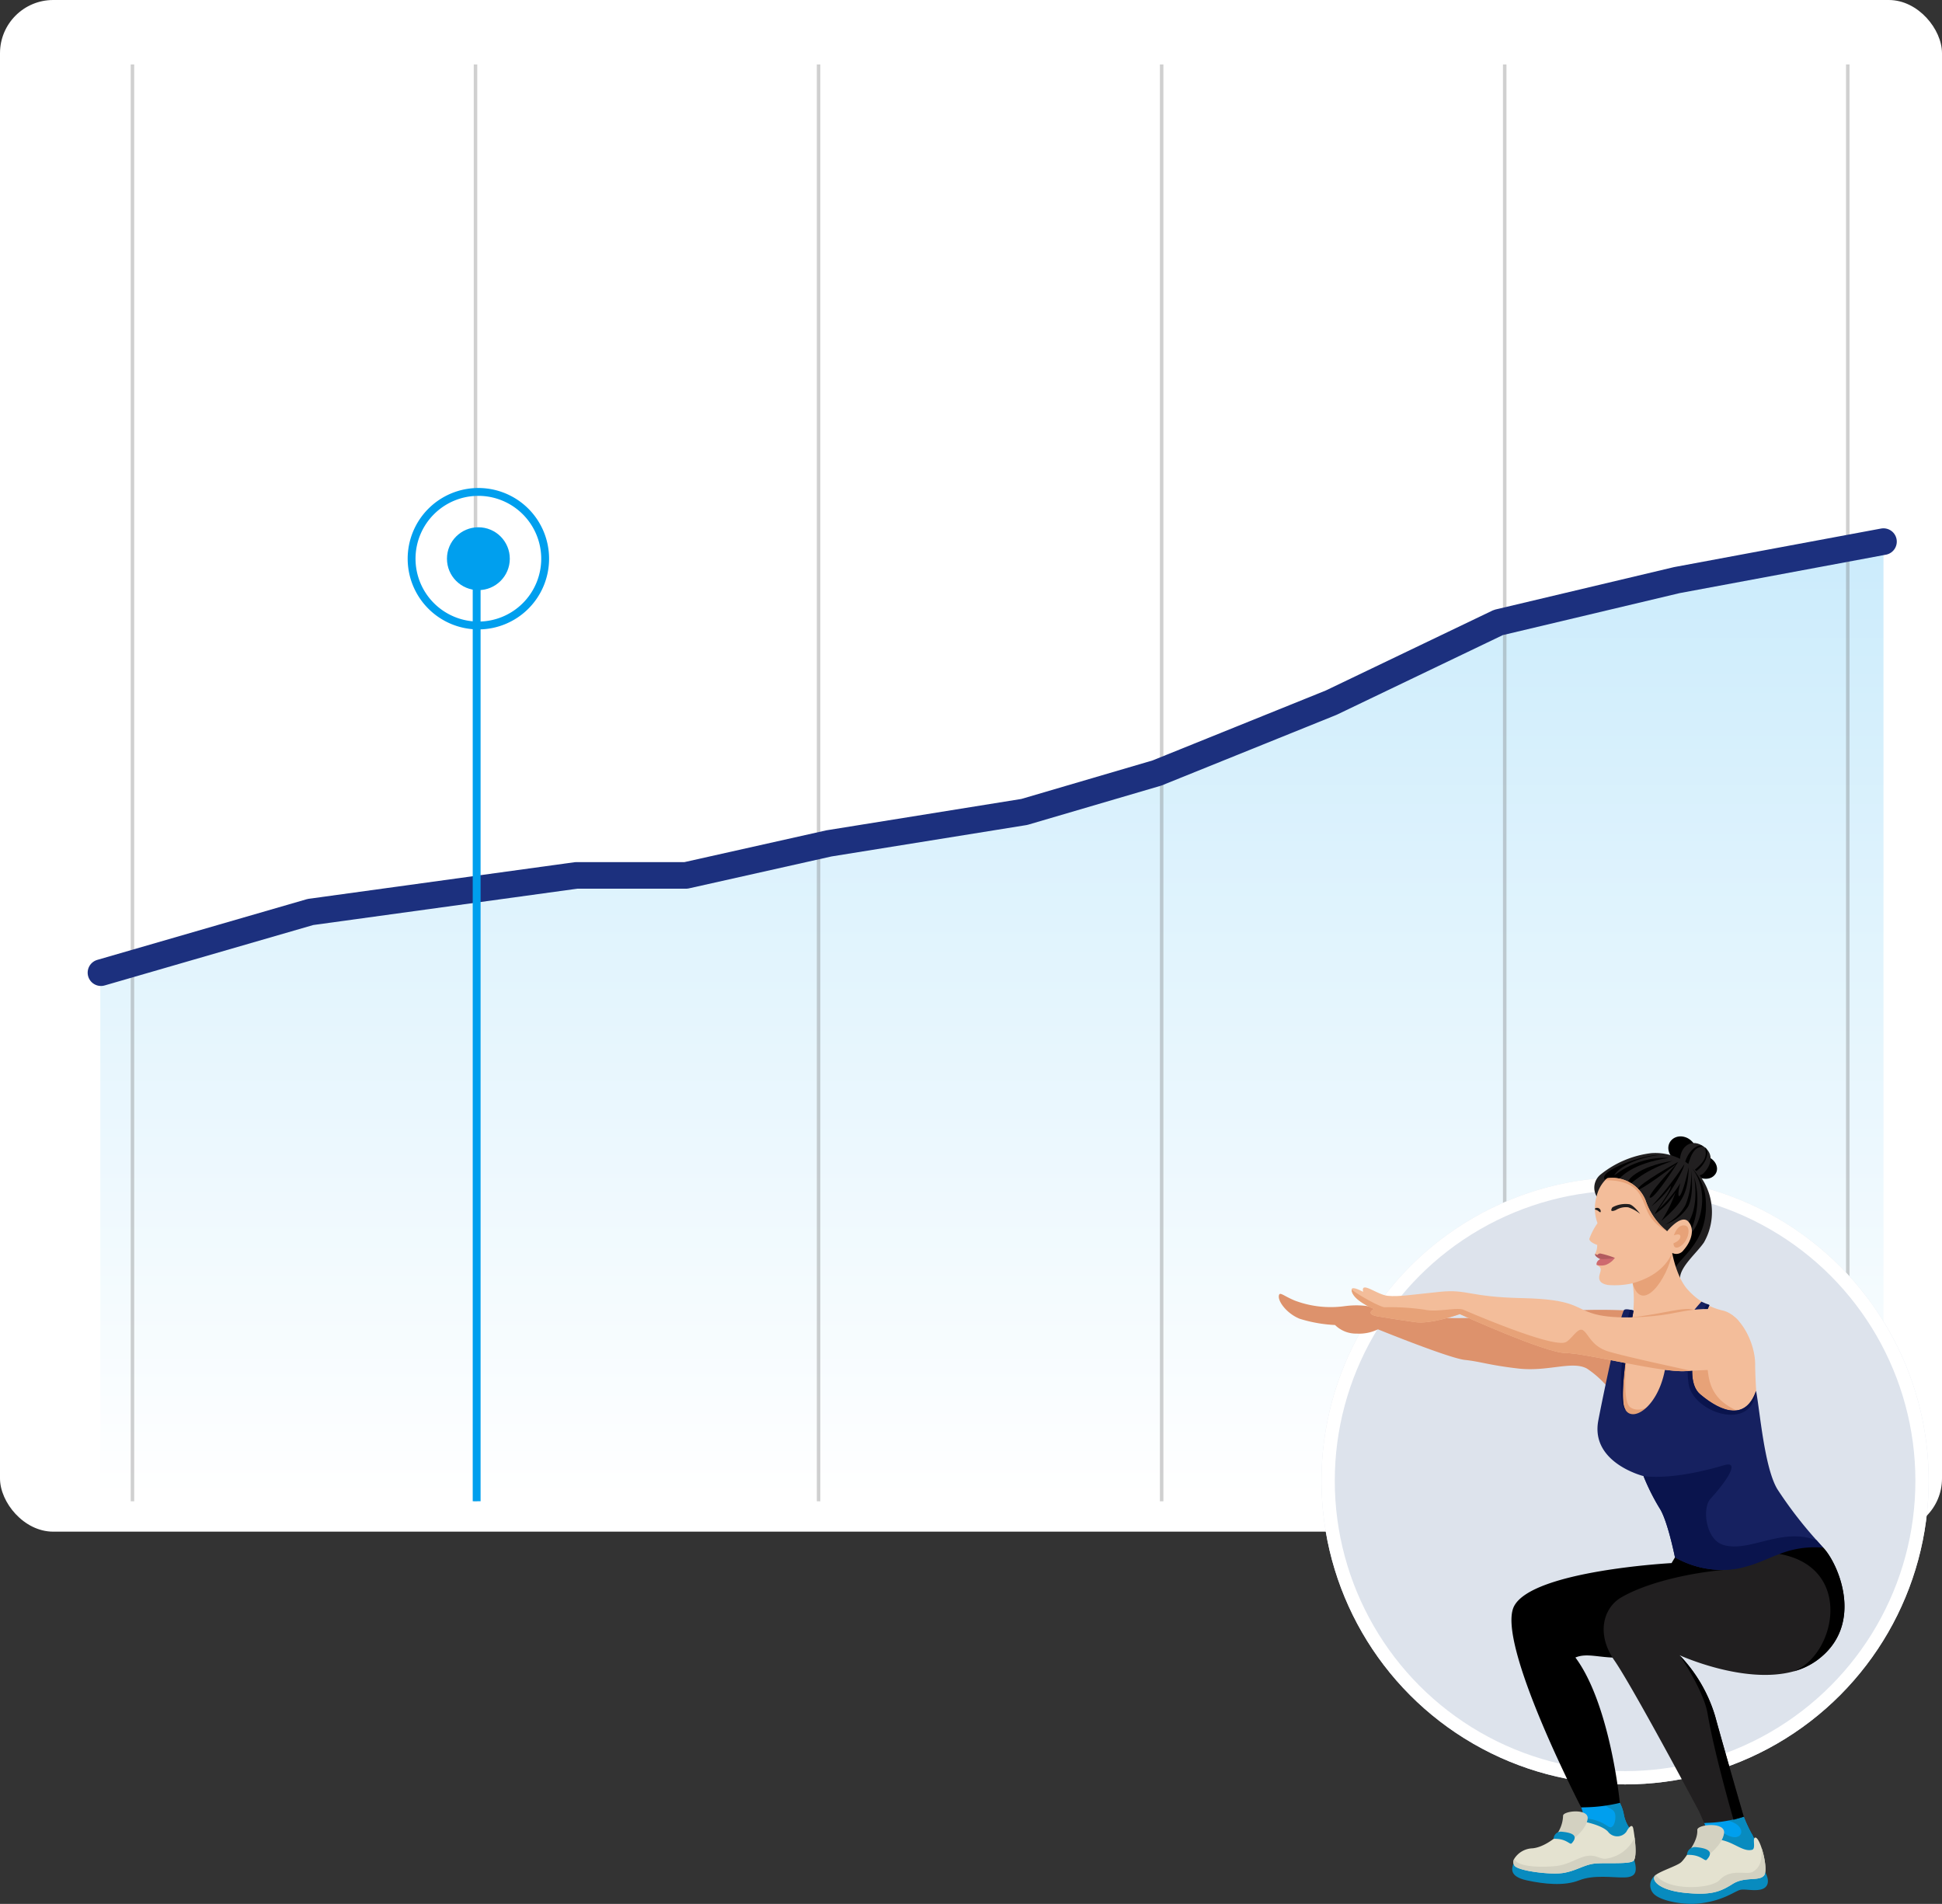 <svg xmlns="http://www.w3.org/2000/svg" xmlns:xlink="http://www.w3.org/1999/xlink" width="292" height="286.258" viewBox="0 0 292 286.258">
  <rect x="0" y="0" width="292" height="286.258" fill="#333333" stroke="none"/>
  <defs>
    <clipPath id="clip-path">
      <rect id="Rechteck_1119" data-name="Rechteck 1119" width="292" height="230.293" rx="8" fill="#d6d1d1"/>
    </clipPath>
    <linearGradient id="linear-gradient" x1="0.5" x2="0.5" y2="1" gradientUnits="objectBoundingBox">
      <stop offset="0" stop-color="#009fee"/>
      <stop offset="1" stop-color="#fff"/>
    </linearGradient>
    <clipPath id="clip-path-2">
      <rect id="Rechteck_113" data-name="Rechteck 113" width="85.057" height="115.396" fill="none"/>
    </clipPath>
  </defs>
  <g id="Gruppe_1311" data-name="Gruppe 1311" transform="translate(9510 -542.07)">
    <g id="Gruppe_maskieren_168" data-name="Gruppe maskieren 168" transform="translate(-9510 542.07)" clip-path="url(#clip-path)">
      <g id="Gruppe_1007" data-name="Gruppe 1007" transform="translate(-0.202 -0.202)">
        <rect id="Rechteck_578" data-name="Rechteck 578" width="292" height="230.293" transform="translate(0.202 0.202)" fill="#fff"/>
        <g id="Gruppe_1005" data-name="Gruppe 1005" transform="translate(15.286 9.897)">
          <path id="Pfad_4035" data-name="Pfad 4035" d="M-10876.75-5173.665l-31.064,5.788-26.832,6.371-27.75,12.9-23.613,9.267-22.475,6.689-28.51,4.42-21.133,3.292-29.559,3.348-25.248,3.245-31.934,8.1v79.533h268.117Z" transform="translate(11144.867 5246.739)" opacity="0.2" fill="url(#linear-gradient)"/>
          <g id="Gruppe_1004" data-name="Gruppe 1004" transform="translate(4.568 0)">
            <path id="Pfad_9" data-name="Pfad 9" d="M-4852.973,2678.7h-.527V2462.669h.527Z" transform="translate(4853.5 -2462.669)" fill="#707070" opacity="0.33"/>
            <path id="Pfad_12" data-name="Pfad 12" d="M-4852.973,2678.7h-.527V2462.669h.527Z" transform="translate(4956.667 -2462.669)" fill="#707070" opacity="0.33"/>
            <path id="Pfad_14" data-name="Pfad 14" d="M-4852.973,2678.7h-.527V2462.669h.527Z" transform="translate(5059.834 -2462.669)" fill="#707070" opacity="0.33"/>
            <path id="Pfad_10" data-name="Pfad 10" d="M-4852.973,2678.7h-.527V2462.669h.527Z" transform="translate(4905.083 -2462.669)" fill="#707070" opacity="0.33"/>
            <path id="Pfad_11" data-name="Pfad 11" d="M-4852.973,2678.7h-.527V2462.669h.527Z" transform="translate(5008.25 -2462.669)" fill="#707070" opacity="0.33"/>
            <path id="Pfad_13" data-name="Pfad 13" d="M-4852.973,2678.7h-.527V2462.669h.527Z" transform="translate(5111.417 -2462.669)" fill="#707070" opacity="0.33"/>
          </g>
          <path id="Pfad_4034" data-name="Pfad 4034" d="M-11144.578-5108.854l31.5-9.124,39.973-5.5h16.488l21.494-4.813,29.381-4.728,19.943-5.854,26.2-10.579,25.135-12.053,26.836-6.371,31.07-5.788" transform="translate(11144.675 5245.405)" fill="none" stroke="#1c307e" stroke-linecap="round" stroke-linejoin="round" stroke-width="4"/>
        </g>
        <g id="Gruppe_1118" data-name="Gruppe 1118" transform="translate(61.5 73.575)">
          <path id="Pfad_83" data-name="Pfad 83" d="M-4852.318,2603.752h-1.182V2462.669h1.182Z" transform="translate(4863.281 -2451.402)" fill="#009fee"/>
          <path id="Ellipse_83" data-name="Ellipse 83" d="M10.631,1.181a9.45,9.45,0,1,0,9.45,9.45,9.461,9.461,0,0,0-9.45-9.45m0-1.181A10.631,10.631,0,1,1,0,10.631,10.631,10.631,0,0,1,10.631,0Z" fill="#009fee"/>
          <circle id="Ellipse_84" data-name="Ellipse 84" cx="4.725" cy="4.725" r="4.725" transform="translate(5.906 5.906)" fill="#009fee"/>
        </g>
      </g>
    </g>
    <g id="Ellipse_116" data-name="Ellipse 116" transform="translate(-9311.302 719.064)" fill="#dde3ec" stroke="#fff" stroke-width="2">
      <ellipse cx="45.651" cy="45.651" rx="45.651" ry="45.651" stroke="none"/>
      <ellipse cx="45.651" cy="45.651" rx="44.651" ry="44.651" fill="none"/>
    </g>
    <g id="Gruppe_215" data-name="Gruppe 215" transform="translate(-9317.719 712.932)">
      <g id="Gruppe_194" data-name="Gruppe 194" transform="translate(0)" clip-path="url(#clip-path-2)">
        <path id="Pfad_467" data-name="Pfad 467" d="M190.868,2.788c-1.012-1.733.691-3.43,2.557-2.546a2.741,2.741,0,0,1,.843,4.2c-.9,1.02-3.4-1.657-3.4-1.657" transform="translate(-131.997 0)"/>
        <path id="Pfad_468" data-name="Pfad 468" d="M202,9.61c1.712-.195,3.025,1.716,1.969,2.868s-3.128.268-3.933-.785S202,9.61,202,9.61" transform="translate(-138.452 -6.647)"/>
        <path id="Pfad_469" data-name="Pfad 469" d="M196.243,6.1c-.061-2.148,1.493-3.511,3.285-2.5s1.647,2.776.306,4.163S196.243,6.1,196.243,6.1" transform="translate(-135.929 -2.261)" fill="#211f20"/>
        <path id="Pfad_470" data-name="Pfad 470" d="M198.451,7.4c.333-2.034,2.017-3.36,2.79-2.86-1.037.262-1.675.472-2.409,3.42-.459,1.843-.381-.56-.381-.56" transform="translate(-137.456 -3.069)"/>
        <path id="Pfad_471" data-name="Pfad 471" d="M201.254,9.14c1.739-1.106,2.295-3.176,1.531-3.691.167,1.056.428,1.86-1.993,3.694-1.514,1.147.462,0,.462,0" transform="translate(-138.685 -3.774)"/>
        <path id="Pfad_472" data-name="Pfad 472" d="M147.121,333.075c-.436.412-4.245.134-6.981-.126-1.585-.151-2.81-.294-2.81-.294s.5-.355,1.117-.865a9.777,9.777,0,0,0,2.134-2.233,2.572,2.572,0,0,0,.307-1,3.856,3.856,0,0,0-.307-1.834l3.892-.447,1.929-.222a6,6,0,0,1,.605,1.779,5.224,5.224,0,0,0,.956,2.17c.5.64-.153,2.419-.841,3.069" transform="translate(-95.123 -225.846)" fill="#009fee"/>
        <path id="Pfad_473" data-name="Pfad 473" d="M114.366,354.486c-.259.7-.642,1.925,2,2.5s5.66.88,7.878,0,5.1-.394,6.783-.433,2.041-.744,1.506-2.657Z" transform="translate(-79.09 -245.129)" fill="#088bbf"/>
        <path id="Pfad_474" data-name="Pfad 474" d="M149.008,333.075c-.436.412-4.245.134-6.981-.126l-1.693-1.159-.279-.191a19.531,19.531,0,0,1,2.72-3.038.727.727,0,0,1,.619-.151c2.46.337,3,1.319,3.49,1.315s.827-.971.712-1.889-1.033-.918-1.425-1.369l2.116-.41a6,6,0,0,1,.605,1.779,5.224,5.224,0,0,0,.956,2.17c.5.64-.153,2.419-.841,3.069" transform="translate(-97.011 -225.846)" fill="#088bbf"/>
        <path id="Pfad_475" data-name="Pfad 475" d="M132.8,340.855c-.688.536-4.474.2-5.966.409s-2.677,1.083-4.551,1.389-6.769-.291-7.343-1.1a.987.987,0,0,1-.027-1.041h0a3.366,3.366,0,0,1,2.743-1.563c2.907-.288,5.927-4.063,5.927-4.063.727-.339,4.475.465,5.431,1.574a1.721,1.721,0,0,0,2.753,0c.363-.688.88-1.275,1.033-.484.048.245.132.756.205,1.36.163,1.345.27,3.152-.205,3.522" transform="translate(-79.504 -231.906)" fill="#e4e2d0"/>
        <path id="Pfad_476" data-name="Pfad 476" d="M.012,77.309c-.157.9,1.217,2.7,3.11,3.472a21.021,21.021,0,0,0,5.335.947,4.477,4.477,0,0,0,3.27,1.291,6.437,6.437,0,0,0,3.184-.642s10.67,4.342,13.079,4.6,3.528.774,8,1.291,8.089-1.2,10.326,0a14.805,14.805,0,0,1,4.216,4.255L53.91,79.634a80.193,80.193,0,0,0-10.173-.057c-4.991.344-17.187,1.979-24.7.513-4.18-.816-5.765-1.631-9.121-1.2a15.3,15.3,0,0,1-7.572-.86C.65,77.309.124,76.672.012,77.309" transform="translate(0 -53.367)" fill="#dd926c"/>
        <path id="Pfad_477" data-name="Pfad 477" d="M154.675,14.651a2.563,2.563,0,0,1,.7-3.346,14.973,14.973,0,0,1,7.534-3.136,8.293,8.293,0,0,1,7.649,3.9,9.2,9.2,0,0,1,.262,9.523c-1.039,1.539-3.492,3.564-3.6,5.3s-12.544-12.242-12.544-12.242" transform="translate(-106.893 -5.651)" fill="#211f20"/>
        <path id="Pfad_478" data-name="Pfad 478" d="M194.067,15.81a7.544,7.544,0,0,1,1.9,3.774c.979,6.922-3.662,9.364-4.584,11.3-.883,1.856-2.121-1.706,1-5.48,1.219-1.472,2.642-3.383,1.949-8.341a11.948,11.948,0,0,1-.715,8.546c1.242-.486,3.365-5.97.443-9.8" transform="translate(-131.872 -10.951)"/>
        <path id="Pfad_479" data-name="Pfad 479" d="M159.235,12.809c-1.255-1.325,6.239-3.936,8.175-3.723-2.409.226-5.662,1.412-6.671,2.877-.638.925,2.455-2.7,8.105-2.444-5.564.832-7.221,2.86-7.818,3.5-.385-.242-.837-.207-1.791-.214" transform="translate(-110.198 -6.285)"/>
        <path id="Pfad_480" data-name="Pfad 480" d="M171.02,15.405c.436.19,1.431-1.685,6.558-3.441-5.126.812-7.334,3.1-6.558,3.441" transform="translate(-118.354 -8.287)"/>
        <path id="Pfad_481" data-name="Pfad 481" d="M181.767,12.483s-6.153,3.408-6.034,4.116c.082.487,5.735-3.775,5.735-3.775s-4.748,5.047-3.882,5.047c.8,0,4.181-5.388,4.181-5.388" transform="translate(-121.722 -8.646)"/>
        <path id="Pfad_482" data-name="Pfad 482" d="M182.276,19.915a48.462,48.462,0,0,0,4.968-6.331c-.4,1.838-3.892,6.789-3.892,6.789a19.173,19.173,0,0,0,3.289-3.938c-.733,2.422-.044,3.557,1.259-2.417-.151,3.9-.79,5.25-4.13,8.106a18.765,18.765,0,0,0,2.123-4.279,9.984,9.984,0,0,1-3.122,3.265c.664-1.3,2.343-3.25,2.441-4.259a13.6,13.6,0,0,1-2.937,3.065" transform="translate(-126.255 -9.409)"/>
        <path id="Pfad_483" data-name="Pfad 483" d="M188.989,24.968a7.031,7.031,0,0,0,3.073-2.952,12,12,0,0,0,.833-5.1s.507,3.384-.421,5.3a6.559,6.559,0,0,1-3.485,2.752" transform="translate(-130.905 -11.718)"/>
        <path id="Pfad_484" data-name="Pfad 484" d="M143.726,194.726c-.584.172-5.316,3.442-5.316,3.442l-.516.861s-20.824,1.119-23.663,6.454,10.068,30.27,10.068,30.27a24.329,24.329,0,0,0,5.82-.67s-1.431-14.8-6.68-21.856c2.237-.947,4.546.64,9.637-.258a129.161,129.161,0,0,1,19.705-1.463l7.916-14.8s-16.386-2.151-16.97-1.979" transform="translate(-78.84 -134.872)"/>
        <path id="Pfad_485" data-name="Pfad 485" d="M177.513,57.49s-11.187,4.13-15.059,4.045-6.281-1.721-6.54-4.389,2.065-14.2,2.5-16.091a17.183,17.183,0,0,0,0-4.9,12.427,12.427,0,0,1-3.671.265c-1.958-.307-1.265-1.567-1.161-2.072.115-.56-.129-.66-.573-.948-.043-.516.543-.874.543-.874a3.164,3.164,0,0,1-.8-.774,2.6,2.6,0,0,0,.33-1.362s-1.185-.392-1.185-.908a9.779,9.779,0,0,1,1.234-2.362,6.379,6.379,0,0,1-.134-4.044,5.186,5.186,0,0,1,1.253-2.393,1.9,1.9,0,0,1,.392-.323,5.4,5.4,0,0,1,5.707,3.309,10.043,10.043,0,0,0,3.251,4.665s2.085-2.6,3.165-1.472c.982,1.025.6,2.84-.688,4.3a1.341,1.341,0,0,1-1.721.431s.661,3.762,2.409,5.593a10.069,10.069,0,0,0,5.335,3.1c2.725.763,4.818,5.076,4.732,8.261a75.784,75.784,0,0,0,.689,8.949" transform="translate(-105.208 -14.071)" fill="#f3bd9a"/>
        <path id="Pfad_486" data-name="Pfad 486" d="M177.5,101.76c.382,1.3-.115,4.78,4.483,6.828,2.691,1.2-1.165,5.678-3.876,6.481s-12.233-2.524-13.61-4.016-1.319-5.813-.813-7.955a46.5,46.5,0,0,1,2.113-5.813s-1.351,9.569.153,10.785c1.8,1.453,5.545-1.453,6.348-3.213a25.144,25.144,0,0,0,1.33-4.857Z" transform="translate(-113.149 -67.385)" fill="#e7a278"/>
        <path id="Pfad_487" data-name="Pfad 487" d="M189.845,117.842c-6.023-.431-8,2.237-12.993,3.183a14.353,14.353,0,0,1-9.293-1.721s-1.118-5.593-2.323-7.4a32.715,32.715,0,0,1-2.409-4.819s-8-1.979-6.8-8.346c.568-3,3.038-14.995,3.844-16.579.108-.212.59-.162.969-.086.265.053.479.12.479.12l-.128.8s-1.885,10.023-1.377,13.251a2.353,2.353,0,0,0,.335.939c1.157,1.748,4.6-.431,5.775-5.5a22.923,22.923,0,0,1,5.612-10.823l.82.348.381.162s-4.747,10.571-1.391,13.411,6.883,3.872,8.405-.507c.576,2.958,1.232,11.522,3.211,14.791a62.41,62.41,0,0,0,5.9,7.673c.6.686.988,1.1.988,1.1" transform="translate(-107.989 -56.008)" fill="#162160"/>
        <path id="Pfad_488" data-name="Pfad 488" d="M215.741,339.646a.455.455,0,0,1-.116.107,3.261,3.261,0,0,1-2.223-.116,13.318,13.318,0,0,1-4.124-1.963c-.419-.335-.66-.65-.612-.9a6.5,6.5,0,0,0-.593-3.011l3.64-.567,2.321-.361a20.576,20.576,0,0,0,1.171,2.524c.383.535,1.377,3.174.536,4.283" transform="translate(-144.124 -230.544)" fill="#009fee"/>
        <path id="Pfad_489" data-name="Pfad 489" d="M182.457,360.486a1.841,1.841,0,0,0,0,2.945c1.147.918,4.31,1.52,6.616,1.262,3.76-.421,5.392-1.9,6.234-2.058s2.874.414,3.732-.389S199,360,199,360Z" transform="translate(-125.87 -249.357)" fill="#088bbf"/>
        <path id="Pfad_490" data-name="Pfad 490" d="M217.646,339.646a.454.454,0,0,1-.116.107l-2.223-.116-4.483-.233.359-1.73.52-2.507a1.33,1.33,0,0,1,1.277.158c2.757,1.818,3.809-1.09.642-1.881l2.318-.6a20.58,20.58,0,0,0,1.171,2.524c.383.535,1.377,3.174.536,4.283" transform="translate(-146.029 -230.544)" fill="#088bbf"/>
        <path id="Pfad_491" data-name="Pfad 491" d="M200.113,348.732c-.727.918-2.869.115-4.7,1.262s-3.174,1.759-7.228,1.338-5.048-1.988-4.436-2.6a1.109,1.109,0,0,1,.107-.093c.749-.581,3.021-1.308,3.71-1.828.727-.548,2.148-3.128,2.521-3.472s.278-.114,2.763-.038,3.939,1.95,5.469,1.568c.621-.156.007-1.746.459-1.836.3-.06.671.642.979,1.578h0c.489,1.484.806,3.557.36,4.12" transform="translate(-127.158 -237.603)" fill="#e4e2d0"/>
        <path id="Pfad_492" data-name="Pfad 492" d="M173.105,61.561c3.93-1.09,5.392-3.254,5.937-4.561-.66,3.872-4.56,9.335-5.937,4.561" transform="translate(-119.903 -39.482)" fill="#e7a278"/>
        <path id="Pfad_493" data-name="Pfad 493" d="M169.115,85.73s-1.885,10.023-1.377,13.251a2.356,2.356,0,0,0,.335.939c-1.667-.954-.054-13.588.691-15.108.265.053.479.12.479.12Z" transform="translate(-115.913 -58.746)" fill="#0a144d"/>
        <path id="Pfad_494" data-name="Pfad 494" d="M181.871,84.554c-1.629-.459-4.44.573-9.274,1.142-1.4.164,7.186,2.529,7.186,2.529Z" transform="translate(-119.445 -58.488)" fill="#e7a278"/>
        <path id="Pfad_495" data-name="Pfad 495" d="M210.308,95.057c-.543,6.3-9.5,3.261-10.148-1.06-.712-4.758,1.5-9.985,2.754-12.005l.381.162s-4.747,10.571-1.391,13.41,6.883,3.872,8.405-.507" transform="translate(-138.547 -56.793)" fill="#0a144d"/>
        <path id="Pfad_496" data-name="Pfad 496" d="M200.565,340.953l2.846.527s2.2-1.55,2.463-3.347-4.073-1.337-4.025-.516-.229,1.764-1.284,3.336" transform="translate(-138.923 -233.352)" fill="#d3d1c1"/>
        <path id="Pfad_497" data-name="Pfad 497" d="M93.805,86.085s-3.575.146-7.1.343l-.9.052c-3.786.223-14.972-2.718-17.984-2.718S51.9,77.907,51.9,77.907s-4.3,1.553-6.712,1.208c-2.025-.289-3.528-.516-5.593-.86s-.6-1.118-.6-1.118-3.39-1.377-3.356-2.926c.013-.608,1.72.345,1.72.345-.376-1.71,2.065.43,3.7.6s3.614-.172,7.83-.6,4.3.774,12.391.946,7.83,1.549,10.928,2.406,8.519.434,11.014,0,8-1.89,10.486.9c1.794,2.012.1,7.282.1,7.282" transform="translate(-24.684 -51.185)" fill="#f3bd9a"/>
        <path id="Pfad_498" data-name="Pfad 498" d="M191.937,200.357s-2.06-.91-6.3.128a30.673,30.673,0,0,0-7.607,3.141c-5.278.345-12.333,1.807-16.464,4.217-2.7,1.576-3.786,5.507-1.033,9.465s12.735,22.7,12.735,22.7h0l.763,1.735a20.112,20.112,0,0,0,5.961-.928s-2.854-9.829-4.317-15.164a22.608,22.608,0,0,0-5.332-9.118l0,0h0c.122.056,9.78,4.446,17.13,2.431h0a10.725,10.725,0,0,0,3.519-1.657c7.314-5.335,3.183-14.628.946-16.951" transform="translate(-110.081 -138.523)" fill="#211f20"/>
        <path id="Pfad_499" data-name="Pfad 499" d="M158.221,59.35a3.021,3.021,0,0,1-1.348,1.045,2.335,2.335,0,0,1-1.39.013s-.159-.529.544-.873a5.394,5.394,0,0,1,2.194-.184" transform="translate(-107.686 -41.084)" fill="#ce6a6f"/>
        <path id="Pfad_500" data-name="Pfad 500" d="M154.664,57.352l.378.144a.493.493,0,0,1,.425-.215,14.083,14.083,0,0,1,2.194.662,10.864,10.864,0,0,1-2.194.184c-.911-.415-.8-.774-.8-.774" transform="translate(-107.127 -39.676)" fill="#b25b5f"/>
        <path id="Pfad_501" data-name="Pfad 501" d="M162.827,33.564c-.351.554-.153.688.5.421a2.9,2.9,0,0,1,1.874-.421,5.563,5.563,0,0,1,1.8.994s-.956-1.3-1.606-1.453a4.121,4.121,0,0,0-2.562.459" transform="translate(-112.665 -22.9)" fill="#211f20"/>
        <path id="Pfad_502" data-name="Pfad 502" d="M155.51,35.387a.548.548,0,0,0-.794-.392c-.2.131,0,.227.2.278.258.066.626.606.593.114" transform="translate(-107.108 -24.189)" fill="#211f20"/>
        <path id="Pfad_503" data-name="Pfad 503" d="M193.158,45.025s.5-1.729,1.694-1.477c.982.208.459,2.5-.846,3.189-.947.5-.913-.516-.913-.516s.913-.325,1.021-.9c.14-.755-.956-.293-.956-.293" transform="translate(-133.748 -30.147)" fill="#e7a278"/>
        <path id="Pfad_504" data-name="Pfad 504" d="M250.6,216.938a10.723,10.723,0,0,1-3.519,1.657c6.352-2.428,9.144-15.625-2.1-17.656,2.138-2.643,6.562-.952,6.562-.952,2.237,2.323,6.368,11.617-.946,16.951" transform="translate(-169.691 -138.153)"/>
        <path id="Pfad_505" data-name="Pfad 505" d="M168.894,28.33a6.514,6.514,0,0,1-2.14-1.683c-1.321-1.507-1.205-3.365-2.7-4.723-1.59-1.448-4.512-1.246-4.512-1.246a1.9,1.9,0,0,1,.392-.323,5.4,5.4,0,0,1,5.707,3.309,10.041,10.041,0,0,0,3.25,4.665" transform="translate(-110.51 -14.072)" fill="#e7a278"/>
        <path id="Pfad_506" data-name="Pfad 506" d="M199.713,348.858a1.189,1.189,0,0,1,1.3-1.171c1.233.115,3.021.429,1.658,1.9-.308.333-.817-.819-2.959-.732" transform="translate(-138.333 -240.824)" fill="#088bbf"/>
        <path id="Pfad_507" data-name="Pfad 507" d="M205.445,173.013c-6.023-.431-8,2.237-12.993,3.183a14.353,14.353,0,0,1-9.293-1.721s-1.118-5.593-2.323-7.4a32.715,32.715,0,0,1-2.409-4.819c1.228.172,5.138.43,12.113-1.635,2.475-.733.437,2.319-2.065,5.077-1.249,1.377-.733,6.2,2.065,6.945,3.978,1.066,8.647-2.729,13.917-.735.6.686.988,1.1.988,1.1" transform="translate(-123.589 -111.18)" fill="#0a144d"/>
        <path id="Pfad_508" data-name="Pfad 508" d="M86.708,87.136l-.9.052c-3.786.223-14.972-2.718-17.984-2.718S51.9,78.614,51.9,78.614s-4.3,1.553-6.712,1.208c-2.025-.289-3.528-.516-5.593-.86s-.6-1.118-.6-1.118-3.39-1.377-3.356-2.926c.8.689,4.239,2.668,5.013,2.668a34.982,34.982,0,0,1,6.024.373c1.72.4,4.818-.4,5.765,0S65.26,83.494,67.667,82.89c.952-.239,1.953-2.422,2.785-1.831s1.269,2.379,3.729,3.153,12.527,2.925,12.527,2.925" transform="translate(-24.684 -51.893)" fill="#e7a278"/>
        <path id="Pfad_509" data-name="Pfad 509" d="M205.722,278.115l-1.54.453s-2.869-9.88-3.9-15.961c-.6-3.511-4.109-8.629-4.208-8.774a22.6,22.6,0,0,1,5.332,9.118c1.463,5.335,4.318,15.163,4.318,15.163" transform="translate(-135.811 -175.82)"/>
        <path id="Pfad_510" data-name="Pfad 510" d="M200.113,352.3c-.727.918-2.869.115-4.7,1.262s-3.174,1.759-7.228,1.338-5.048-1.988-4.436-2.6a1.105,1.105,0,0,1,.107-.093c1.718,2.5,8.341,2.12,9.572.781,1.663-1.808,4.07-.728,4.972-1.231,1.53-.853,1.308-2.459,1.358-3.577.489,1.484.806,3.557.36,4.12" transform="translate(-127.158 -241.169)" fill="#d3d1c1"/>
        <path id="Pfad_511" data-name="Pfad 511" d="M132.8,346.553c-.688.536-4.474.2-5.966.408s-2.677,1.083-4.551,1.389-6.769-.291-7.343-1.1a.987.987,0,0,1-.027-1.041c.465,1.261,3.817,1.3,6,1.129s3.595-1.358,4.976-1.549,1.827.489,2.787.419a5.571,5.571,0,0,0,4.332-3.177c.163,1.345.27,3.152-.205,3.522" transform="translate(-79.504 -237.604)" fill="#d3d1c1"/>
        <path id="Pfad_512" data-name="Pfad 512" d="M135.238,333.956l2.612.483s2.015-1.422,2.261-3.072-3.738-1.228-3.694-.473a5.015,5.015,0,0,1-1.178,3.062" transform="translate(-93.674 -228.736)" fill="#d3d1c1"/>
        <path id="Pfad_513" data-name="Pfad 513" d="M134.457,341.213a1.092,1.092,0,0,1,1.194-1.074c1.132.105,2.773.394,1.522,1.746-.282.306-.749-.751-2.716-.672" transform="translate(-93.133 -235.595)" fill="#088bbf"/>
      </g>
    </g>
  </g>
</svg>
